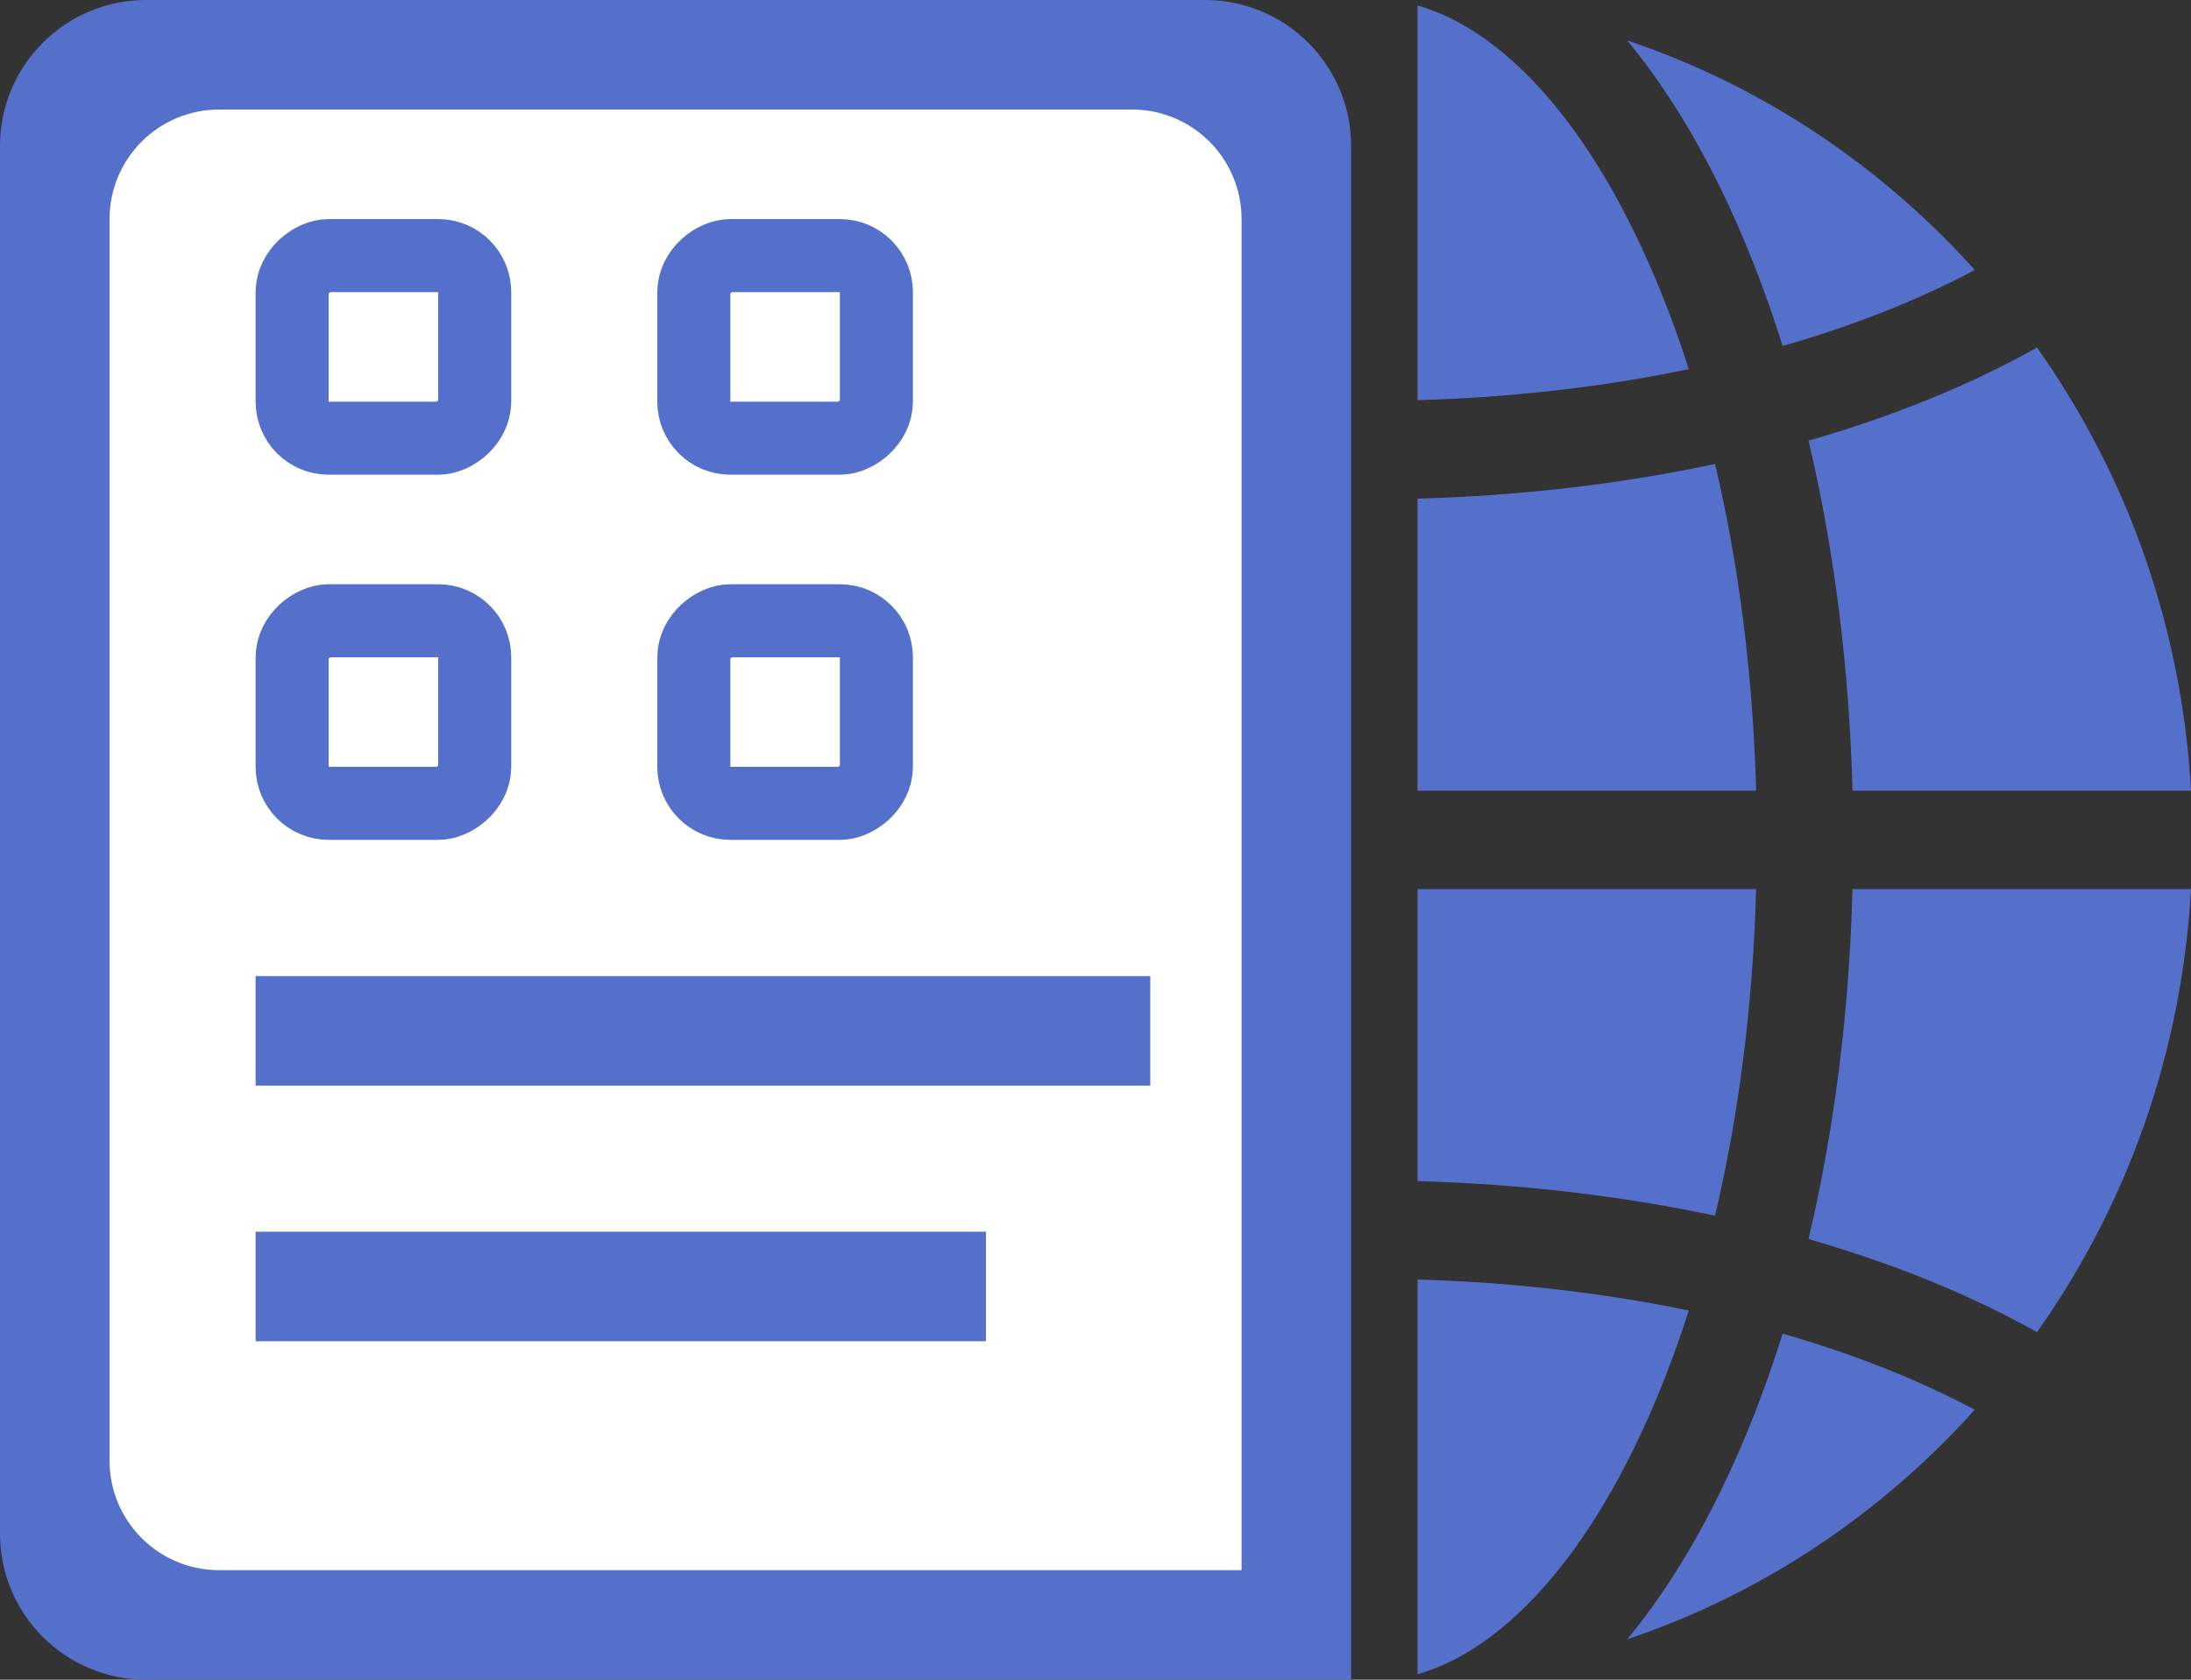 <svg width="60" height="46" viewBox="0 0 60 46" fill="none" xmlns="http://www.w3.org/2000/svg">
<rect x="0" y="0" width="60" height="46" fill="#333333" stroke="none"/>
<g clip-path="url(#clip0)">
<path d="M46.966 12.706C44.4 13.253 41.651 13.577 38.818 13.655V21.652H48.091C48.006 18.502 47.621 15.473 46.966 12.706Z" fill="#5470CB"/>
<path d="M24.27 21.652C24.357 18.29 24.769 15.046 25.474 12.067C23.165 11.405 21.051 10.548 19.218 9.518C16.708 13.059 15.247 17.238 15 21.652H24.27Z" fill="#5470CB"/>
<path d="M24.27 24.348H15C15.247 28.762 16.708 32.942 19.218 36.482C21.051 35.453 23.165 34.596 25.474 33.933C24.769 30.955 24.357 27.71 24.27 24.348Z" fill="#5470CB"/>
<path d="M41.291 1.558C40.485 0.86 39.657 0.391 38.818 0.15V10.959C41.407 10.885 43.912 10.595 46.247 10.11C45.819 8.771 45.321 7.513 44.755 6.358C43.74 4.282 42.575 2.667 41.291 1.558Z" fill="#5470CB"/>
<path d="M26.183 36.524C24.253 37.078 22.479 37.777 20.92 38.607C21.13 38.839 21.343 39.068 21.562 39.292C24.097 41.883 27.129 43.781 30.439 44.892C29.512 43.772 28.654 42.419 27.885 40.848C27.235 39.518 26.666 38.068 26.183 36.524Z" fill="#5470CB"/>
<path d="M50.73 24.348C50.643 27.71 50.231 30.955 49.526 33.933C51.836 34.596 53.949 35.453 55.782 36.482C58.292 32.942 59.753 28.762 60 24.348H50.73Z" fill="#5470CB"/>
<path d="M48.817 9.476C50.747 8.922 52.521 8.223 54.079 7.393C53.87 7.161 53.657 6.932 53.438 6.708C50.903 4.117 47.871 2.219 44.561 1.108C45.488 2.228 46.346 3.581 47.114 5.152C47.765 6.482 48.334 7.932 48.817 9.476Z" fill="#5470CB"/>
<path d="M44.755 39.642C45.321 38.487 45.819 37.229 46.247 35.89C43.912 35.405 41.407 35.115 38.818 35.041V45.85C39.658 45.609 40.485 45.14 41.291 44.442C42.575 43.333 43.74 41.718 44.755 39.642Z" fill="#5470CB"/>
<path d="M49.526 12.067C50.231 15.045 50.643 18.29 50.73 21.652H60C59.753 17.238 58.292 13.059 55.782 9.518C53.949 10.548 51.836 11.404 49.526 12.067Z" fill="#5470CB"/>
<path d="M38.818 24.348V32.346C41.651 32.423 44.4 32.747 46.966 33.294C47.621 30.526 48.006 27.498 48.091 24.348H38.818Z" fill="#5470CB"/>
<path d="M36.181 21.652V13.655C33.349 13.577 30.6 13.253 28.034 12.706C27.378 15.474 26.994 18.502 26.908 21.652H36.181V21.652Z" fill="#5470CB"/>
<path d="M26.183 9.476C26.666 7.932 27.235 6.482 27.885 5.152C28.654 3.581 29.512 2.228 30.439 1.108C27.129 2.219 24.097 4.117 21.562 6.708C21.343 6.932 21.13 7.161 20.92 7.393C22.479 8.223 24.253 8.922 26.183 9.476Z" fill="#5470CB"/>
<path d="M48.817 36.524C48.334 38.068 47.765 39.518 47.114 40.848C46.345 42.419 45.488 43.772 44.561 44.892C47.87 43.781 50.903 41.883 53.437 39.292C53.657 39.068 53.87 38.839 54.079 38.607C52.521 37.777 50.747 37.078 48.817 36.524Z" fill="#5470CB"/>
<path d="M36.181 24.348H26.908C26.994 27.498 27.378 30.526 28.034 33.294C30.6 32.747 33.349 32.423 36.181 32.346V24.348V24.348Z" fill="#5470CB"/>
<path d="M33.708 44.442C34.514 45.139 35.342 45.609 36.181 45.85V35.041C33.592 35.115 31.087 35.405 28.752 35.89C29.181 37.229 29.679 38.487 30.244 39.642C31.259 41.718 32.425 43.332 33.708 44.442Z" fill="#5470CB"/>
</g>
<path d="M33 -1.74846e-07C35.209 -7.8281e-08 37 1.791 37 4L37 46L4 46C1.791 46 1.88225e-06 44.209 1.97882e-06 42L3.63985e-06 4C3.73642e-06 1.791 1.791 -1.53904e-06 4 -1.44248e-06L33 -1.74846e-07Z" fill="#5470CB"/>
<path d="M31 3C32.657 3 34 4.343 34 6L34 43L6 43C4.343 43 3 41.657 3 40L3 6C3 4.343 4.343 3 6 3L31 3Z" fill="white"/>
<rect x="13" y="7" width="5" height="5" rx="1" transform="rotate(90 13 7)" stroke="#5470CB" stroke-width="2"/>
<rect x="13" y="17" width="5" height="5" rx="1" transform="rotate(90 13 17)" stroke="#5470CB" stroke-width="2"/>
<rect x="24" y="7" width="5" height="5" rx="1" transform="rotate(90 24 7)" stroke="#5470CB" stroke-width="2"/>
<rect x="24" y="17" width="5" height="5" rx="1" transform="rotate(90 24 17)" stroke="#5470CB" stroke-width="2"/>
<path d="M7 28.231H31.5" stroke="#5470CB" stroke-width="3"/>
<line x1="7" y1="35.231" x2="27" y2="35.231" stroke="#5470CB" stroke-width="3"/>
<defs>
<clipPath id="clip0">
<rect width="45" height="46" fill="white" transform="translate(15)"/>
</clipPath>
</defs>
</svg>
